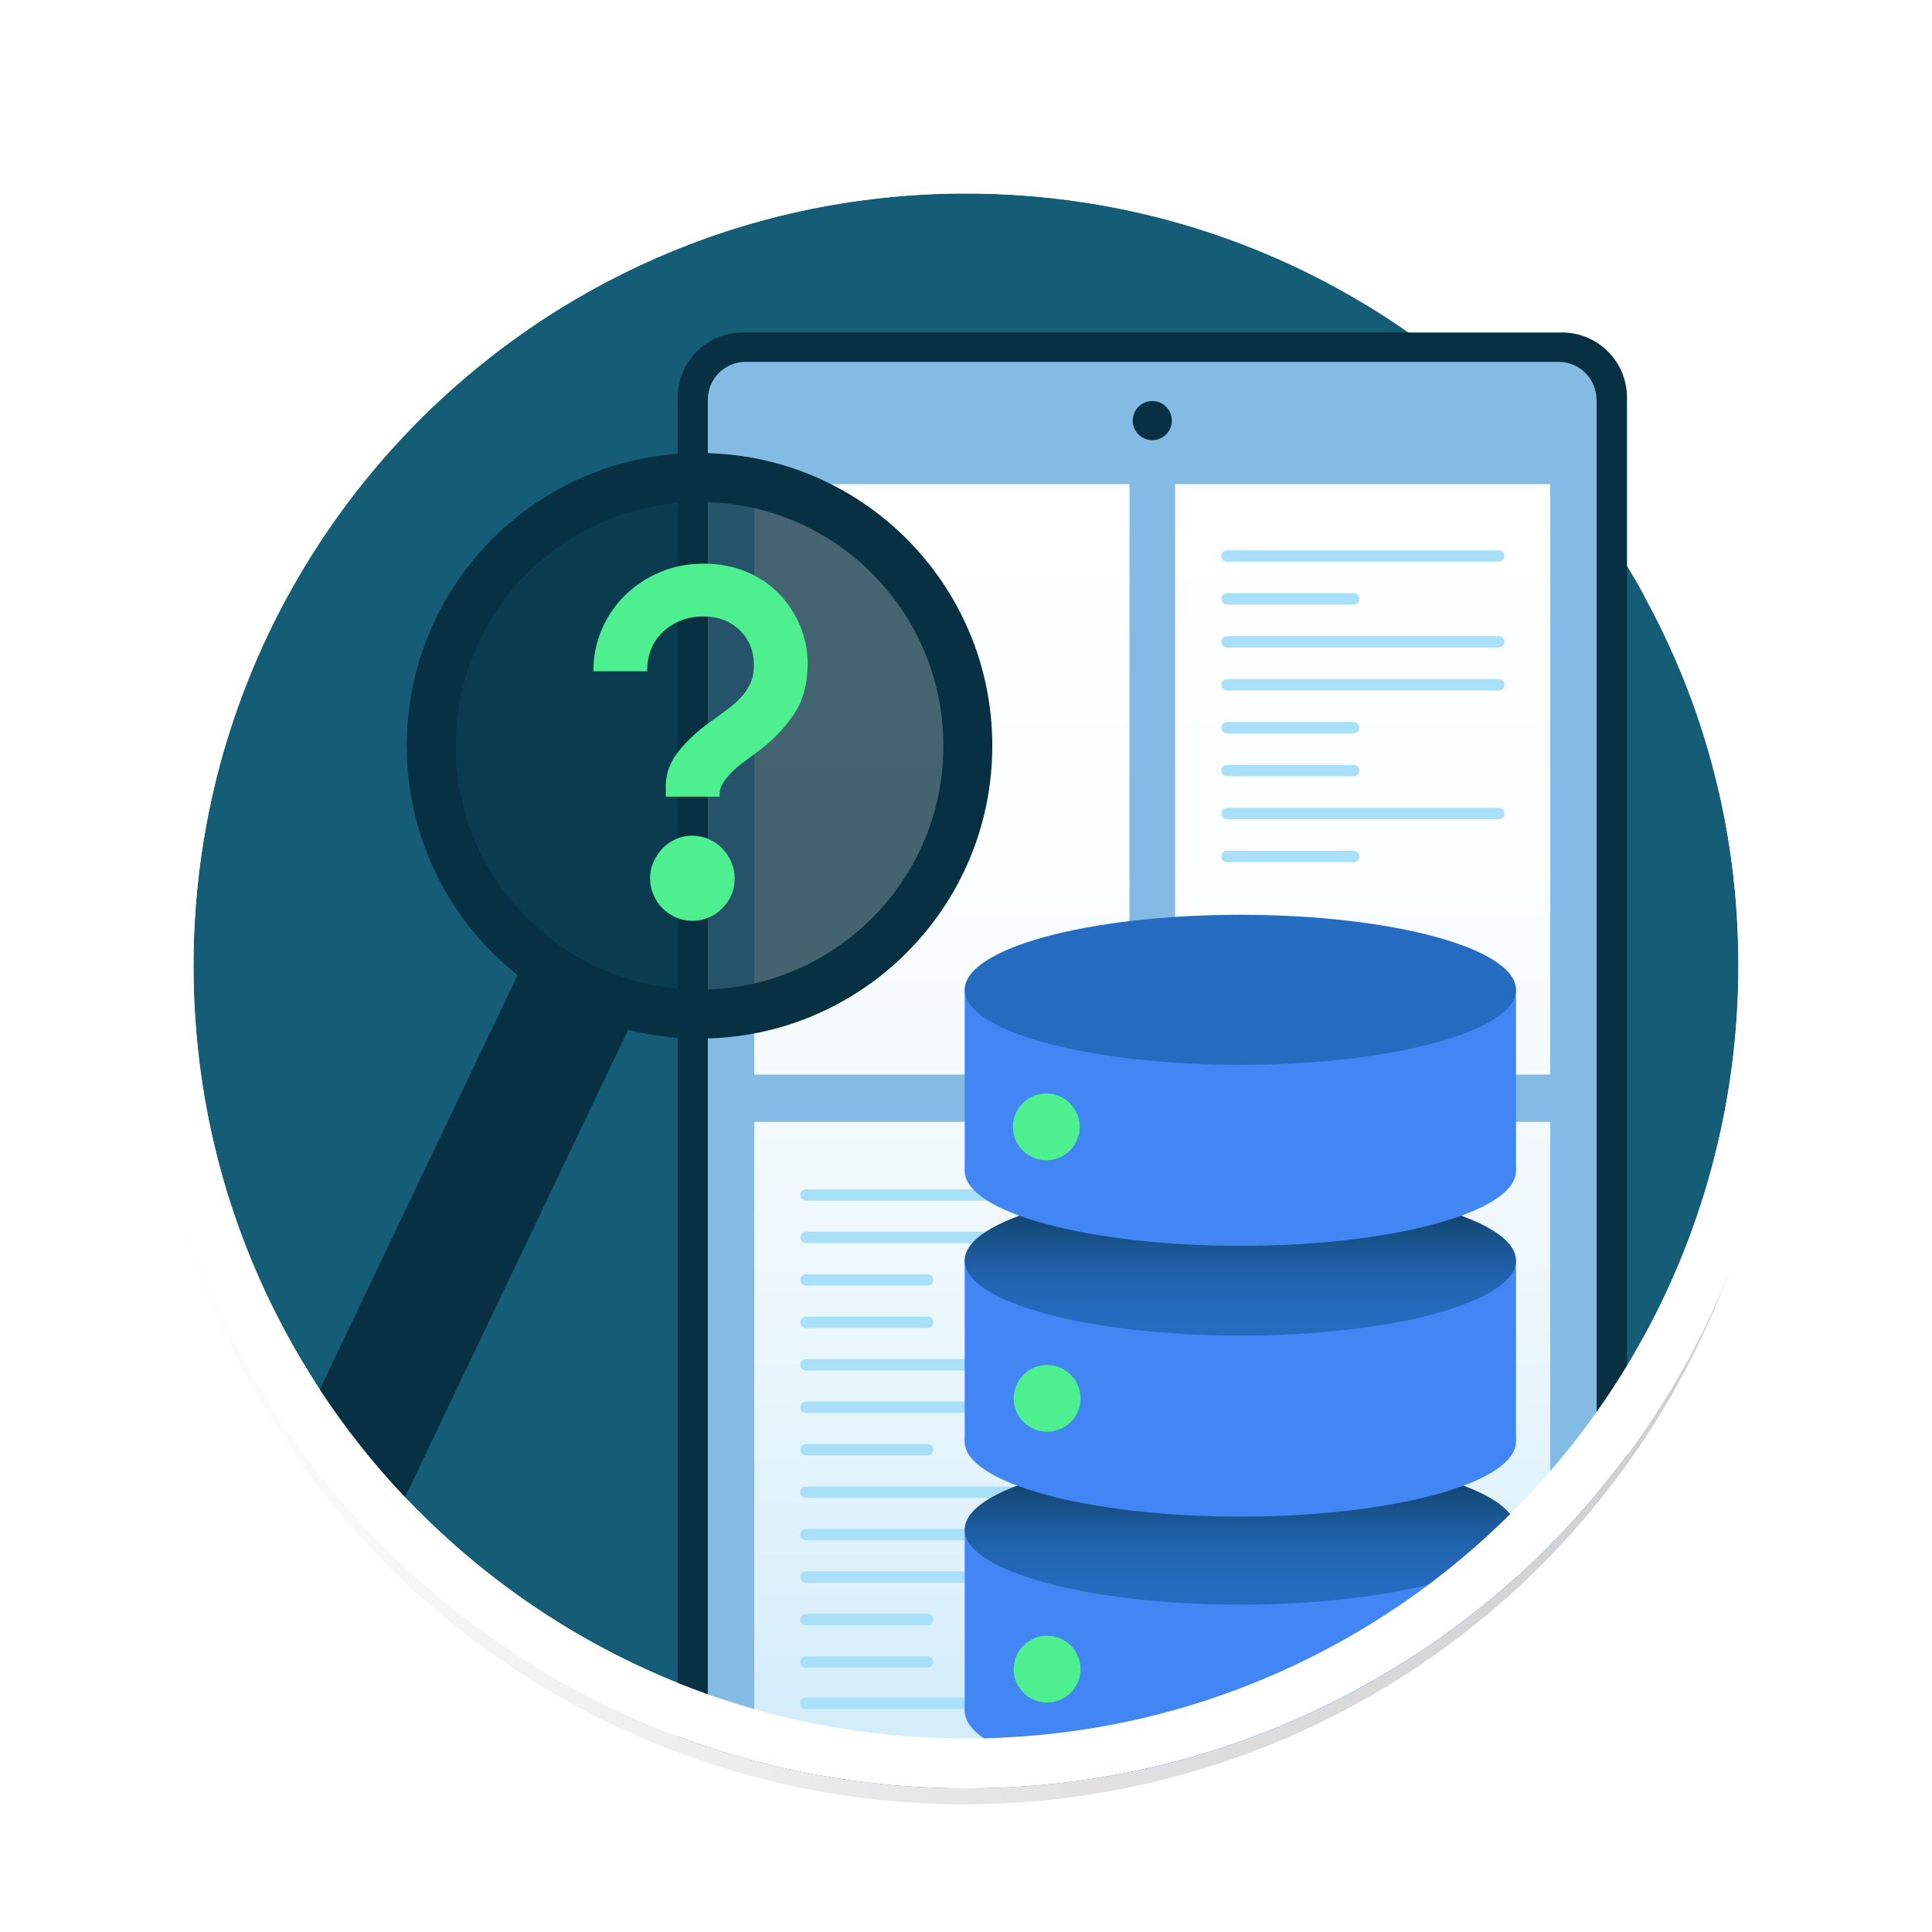 <?xml version="1.0" encoding="UTF-8"?>
<svg id="Layer_7" data-name="Layer 7" xmlns="http://www.w3.org/2000/svg" xmlns:xlink="http://www.w3.org/1999/xlink" viewBox="0 0 400 400">
  <defs>
    <style>
      .cls-1 {
        fill: url(#linear-gradient);
      }

      .cls-2 {
        filter: url(#AI_Shadow_3);
        opacity: .2;
      }

      .cls-3 {
        fill: #fff;
      }

      .cls-4 {
        fill: #83bbe5;
      }

      .cls-5 {
        fill: #155d77;
      }

      .cls-6 {
        fill: #4285f4;
      }

      .cls-7, .cls-8 {
        fill: #073042;
      }

      .cls-9 {
        fill: #4def8e;
      }

      .cls-10 {
        fill: #256cc1;
      }

      .cls-11 {
        stroke: #073042;
        stroke-width: 10.13px;
      }

      .cls-11, .cls-12 {
        fill: none;
        stroke-miterlimit: 10;
      }

      .cls-12 {
        stroke: #a8e0f9;
        stroke-linecap: round;
        stroke-width: 2.36px;
      }

      .cls-13 {
        fill: url(#linear-gradient-3);
      }

      .cls-14 {
        fill: url(#linear-gradient-4);
      }

      .cls-15 {
        fill: url(#linear-gradient-2);
      }

      .cls-8 {
        opacity: .75;
      }
    </style>
    <filter id="AI_Shadow_3" x="-15%" y="-15%" width="140%" height="130%">
      <feGaussianBlur in="SourceAlpha" result="blur" stdDeviation="10"/>
      <feOffset dx="0" dy="5" in="blur" result="offsetBlurredAlpha"/>
      <feMerge>
        <feMergeNode in="offsetBlurredAlpha"/>
        <feMergeNode in="SourceGraphic"/>
      </feMerge>
    </filter>
    <linearGradient id="linear-gradient" x1="30.69" y1="199.62" x2="368.56" y2="199.62" gradientUnits="userSpaceOnUse">
      <stop offset="0" stop-color="#fff"/>
      <stop offset="1" stop-color="#000"/>
    </linearGradient>
    <linearGradient id="linear-gradient-2" x1="238.57" y1="363.98" x2="238.57" y2="100.25" gradientUnits="userSpaceOnUse">
      <stop offset="0" stop-color="#d2ecfb"/>
      <stop offset=".11" stop-color="#dbf0fb"/>
      <stop offset=".4" stop-color="#eff8fd"/>
      <stop offset=".7" stop-color="#fbfdfe"/>
      <stop offset="1" stop-color="#fff"/>
    </linearGradient>
    <linearGradient id="linear-gradient-3" x1="256.8" y1="332.24" x2="256.8" y2="301.17" gradientUnits="userSpaceOnUse">
      <stop offset="0" stop-color="#256cc1"/>
      <stop offset=".18" stop-color="#246abc"/>
      <stop offset=".36" stop-color="#2164b0"/>
      <stop offset=".53" stop-color="#1c5a9c"/>
      <stop offset=".71" stop-color="#164d80"/>
      <stop offset=".89" stop-color="#0e3c5c"/>
      <stop offset="1" stop-color="#083042"/>
    </linearGradient>
    <linearGradient id="linear-gradient-4" y1="276.52" y2="245.45" xlink:href="#linear-gradient-3"/>
  </defs>
  <g id="svg_shadow" data-name="svg shadow" class="cls-2">
    <circle class="cls-1" cx="199.62" cy="199.62" r="168.94"/>
  </g>
  <circle class="cls-5" cx="198.61" cy="200.26" r="163.06"/>
  <path class="cls-3" d="M200,370.24c-9.2,0-18.43-.74-27.43-2.2-18.34-2.97-35.96-8.9-52.38-17.63-3.53-1.87-7.02-3.89-10.39-6.01-6.16-3.85-12.14-8.15-17.78-12.79-17.48-14.36-31.73-31.74-42.35-51.66-10.92-20.48-17.42-42.63-19.33-65.81-.39-4.66-.58-9.42-.58-14.15,0-9.07,.72-18.19,2.14-27.09,.2-1.26,.4-2.41,.6-3.51,.82-4.49,1.82-8.97,2.98-13.32,.34-1.29,.72-2.63,1.11-3.97,.85-2.9,1.8-5.86,2.83-8.78,.73-2.07,1.49-4.1,2.27-6.05,.45-1.14,.94-2.33,1.44-3.51,.65-1.55,1.36-3.15,2.1-4.75,.61-1.33,1.26-2.69,1.93-4.05,.6-1.22,1.24-2.49,1.91-3.76,3.13-5.99,6.67-11.87,10.51-17.45l.05-.07c.05-.07,.1-.15,.15-.22,.47-.69,.98-1.41,1.59-2.27l.65-.89c.26-.36,.53-.72,.79-1.09,.38-.53,.79-1.07,1.2-1.62,.52-.69,1.09-1.43,1.79-2.34,.73-.94,1.43-1.81,2.13-2.66,2.47-3.04,5.11-6.06,7.81-8.95,5.95-6.36,12.45-12.31,19.32-17.7,1.36-1.07,2.73-2.11,4.07-3.1,.85-.63,1.71-1.25,2.56-1.85,1.12-.8,2.29-1.61,3.47-2.4,.3-.2,.59-.4,.89-.6,.26-.18,.55-.37,.84-.55,.82-.54,1.63-1.06,2.41-1.55,.44-.28,.89-.56,1.35-.84,1.15-.71,2.31-1.41,3.41-2.05,9.07-5.32,18.69-9.82,28.6-13.36l.06-.02c.48-.17,.96-.34,1.44-.51,.94-.33,1.85-.64,2.76-.93,.28-.09,.58-.19,.87-.28h0c.17-.06,.34-.11,.51-.17,.78-.25,1.55-.48,2.31-.72,1.26-.38,2.45-.73,3.62-1.05,1.53-.43,3.11-.85,4.69-1.24,.11-.03,.21-.05,.32-.08,1.47-.36,2.96-.71,4.41-1.02,1.44-.31,2.77-.59,4.05-.83,6.31-1.22,12.78-2.08,19.22-2.57,2.05-.15,4.07-.27,6.01-.35,1.87-.08,3.81-.13,5.76-.14h.05c2.54-.02,5.15,.02,7.76,.11,1.35,.05,2.66,.11,3.91,.19,36.28,2.19,70.46,15.79,98.16,38.77,5.32,4.41,10.4,9.17,15.2,14.26,4.69,4.97,9.05,10.17,13.07,15.59,21.66,29.18,33.41,64.49,33.41,101.31,0,30.17-8,59.81-23.12,85.72-6.98,11.96-15.43,23.07-25.11,33.02-3.19,3.28-6.55,6.46-9.98,9.46-21.88,19.14-48.42,32.41-76.72,38.38-8.97,1.89-18.16,3.06-27.31,3.48-2.58,.12-5.27,.18-7.99,.18ZM69.73,107.19c-.58,.81-1.05,1.49-1.5,2.14l-.19,.28c-3.59,5.23-6.91,10.75-9.86,16.38-.63,1.2-1.23,2.38-1.79,3.53-.63,1.28-1.24,2.56-1.81,3.8-.69,1.51-1.36,3.02-1.97,4.47-.47,1.11-.92,2.22-1.35,3.3-.73,1.83-1.44,3.74-2.13,5.68-.97,2.74-1.86,5.52-2.66,8.24-.37,1.26-.72,2.51-1.04,3.72-1.09,4.09-2.03,8.29-2.8,12.52-.19,1.04-.37,2.11-.56,3.29-1.34,8.37-2.01,16.94-2.01,25.46,0,4.45,.18,8.92,.55,13.3,1.79,21.78,7.9,42.57,18.15,61.81,9.97,18.71,23.36,35.05,39.79,48.54,5.3,4.35,10.92,8.4,16.71,12.02,3.16,1.98,6.44,3.88,9.76,5.64,15.42,8.2,31.97,13.77,49.2,16.56,8.46,1.37,17.14,2.07,25.78,2.07,2.55,0,5.08-.06,7.51-.17,8.61-.4,17.24-1.5,25.67-3.27,26.58-5.61,51.5-18.08,72.07-36.06,3.23-2.82,6.38-5.81,9.38-8.89,9.1-9.35,17.04-19.79,23.6-31.03,14.21-24.33,21.72-52.17,21.72-80.52,0-41.02-15.51-80.02-43.67-109.82-28.04-29.68-65.87-47.37-106.5-49.82-1.17-.07-2.41-.13-3.67-.18-2.45-.09-4.91-.13-7.3-.11h-.05c-1.84,.01-3.66,.06-5.42,.13-1.83,.07-3.73,.18-5.65,.33-6.04,.46-12.12,1.27-18.06,2.41-1.2,.23-2.44,.48-3.8,.78-1.38,.3-2.79,.63-4.18,.97l-.22,.05c-1.48,.37-2.98,.76-4.45,1.17-1.11,.31-2.21,.62-3.39,.98-.72,.22-1.45,.44-2.17,.67-.13,.04-.25,.08-.38,.12l-.15,.05c-.26,.08-.53,.17-.79,.25-.85,.28-1.68,.56-2.57,.87-.48,.17-.94,.33-1.4,.49l-.04,.02c-9.29,3.32-18.33,7.55-26.86,12.55-1.04,.61-2.11,1.25-3.2,1.92-.44,.27-.86,.53-1.28,.8-.73,.46-1.48,.94-2.24,1.44l-.07,.05c-.24,.15-.47,.3-.7,.46-.31,.2-.59,.39-.87,.58-1.1,.74-2.19,1.5-3.25,2.25-.8,.57-1.61,1.15-2.41,1.74-1.26,.92-2.54,1.9-3.82,2.91-6.46,5.06-12.56,10.65-18.16,16.63-2.54,2.71-5.02,5.54-7.35,8.42-.66,.8-1.3,1.61-1.98,2.48-.67,.85-1.2,1.55-1.68,2.19-.38,.5-.76,1.01-1.13,1.53-.27,.36-.51,.7-.76,1.04l-.6,.83Z"/>
  <path class="cls-7" d="M323.39,68.84H153.75c-7.43,0-13.45,6.02-13.45,13.45V359.47c2.07,.78,4.16,1.52,6.27,2.21,8.46,2.8,17.14,4.92,26,6.36,9,1.46,18.23,2.2,27.43,2.2,2.72,0,5.4-.06,7.99-.18,7.05-.32,14.12-1.09,21.09-2.29,2.09-.35,4.16-.75,6.23-1.19,12.49-2.64,24.64-6.69,36.2-12.05,.24-.11,.48-.22,.73-.34,7.35-3.45,14.46-7.43,21.26-11.9,6.48-4.25,12.68-8.97,18.54-14.09,.62-.54,1.24-1.09,1.85-1.64,2.42-2.18,4.8-4.44,7.09-6.76,.35-.35,.7-.7,1.04-1.06,2.97-3.06,5.83-6.22,8.56-9.49,2.17-2.59,4.26-5.24,6.27-7.95V82.29c0-7.43-6.02-13.45-13.45-13.45Z"/>
  <path class="cls-4" d="M330.56,82.74v226.51c-2.73,3.27-5.59,6.43-8.56,9.49-.34,.35-.69,.71-1.04,1.06-2.29,2.32-4.67,4.58-7.09,6.76-.61,.55-1.23,1.1-1.85,1.64-5.87,5.13-12.07,9.84-18.54,14.09-6.8,4.47-13.91,8.45-21.26,11.9-.24,.11-.48,.23-.73,.34-11.56,5.36-23.71,9.41-36.2,12.05-2.07,.44-4.14,.83-6.23,1.19-6.97,1.2-14.04,1.97-21.09,2.29-2.58,.12-5.27,.18-7.99,.18-9.2,0-18.43-.74-27.43-2.2-8.85-1.44-17.54-3.56-26-6.36V82.74c0-4.32,3.5-7.82,7.82-7.82h168.34c4.32,0,7.82,3.5,7.82,7.82Z"/>
  <circle class="cls-7" cx="238.57" cy="87.08" r="4.05"/>
  <path class="cls-15" d="M156.17,232.28v131.7h77.67V232.28h-77.67Zm87.12,0v131.7h2.59c8.78-2.45,17.35-5.62,25.61-9.46,.24-.11,.48-.22,.73-.34,7.35-3.45,14.46-7.43,21.26-11.9,6.48-4.25,12.68-8.97,18.54-14.09,.62-.54,1.24-1.09,1.85-1.64,2.42-2.18,4.8-4.44,7.09-6.76v-87.51h-77.67ZM156.17,100.25v122.24h77.67V100.25h-77.67Zm87.12,0v122.24h77.67V100.25h-77.67Z"/>
  <g>
    <line class="cls-12" x1="254.05" y1="115.11" x2="310.31" y2="115.11"/>
    <line class="cls-12" x1="254.05" y1="123.99" x2="280.25" y2="123.99"/>
    <line class="cls-12" x1="254.05" y1="132.88" x2="310.31" y2="132.88"/>
    <line class="cls-12" x1="254.05" y1="141.77" x2="310.31" y2="141.77"/>
    <line class="cls-12" x1="254.05" y1="150.66" x2="280.25" y2="150.66"/>
    <line class="cls-12" x1="254.05" y1="159.55" x2="280.25" y2="159.55"/>
    <line class="cls-12" x1="254.05" y1="177.33" x2="280.25" y2="177.33"/>
    <line class="cls-12" x1="254.05" y1="168.44" x2="310.31" y2="168.44"/>
  </g>
  <g>
    <line class="cls-12" x1="166.87" y1="247.41" x2="227.86" y2="247.41"/>
    <line class="cls-12" x1="166.87" y1="256.2" x2="206.24" y2="256.2"/>
    <line class="cls-12" x1="166.87" y1="264.99" x2="192.06" y2="264.99"/>
    <line class="cls-12" x1="166.87" y1="273.78" x2="192.06" y2="273.78"/>
    <line class="cls-12" x1="166.87" y1="282.57" x2="209.62" y2="282.57"/>
    <line class="cls-12" x1="166.87" y1="291.36" x2="209.62" y2="291.36"/>
    <line class="cls-12" x1="166.87" y1="308.94" x2="209.62" y2="308.94"/>
    <line class="cls-12" x1="166.87" y1="300.15" x2="192.06" y2="300.15"/>
    <line class="cls-12" x1="166.87" y1="317.73" x2="209.62" y2="317.73"/>
    <line class="cls-12" x1="166.87" y1="326.52" x2="209.62" y2="326.52"/>
    <line class="cls-12" x1="166.87" y1="335.31" x2="192.06" y2="335.31"/>
    <line class="cls-12" x1="166.87" y1="344.1" x2="192.06" y2="344.1"/>
    <line class="cls-12" x1="166.8" y1="352.67" x2="204.83" y2="352.67"/>
  </g>
  <path class="cls-7" d="M131.76,209.64l-47.9,100.35-3.04,4.85c-6.62-6.66-12.65-13.83-18.06-21.47l3.45-5.69,42.5-89.04,23.06,11.01Z"/>
  <circle class="cls-8" cx="144.83" cy="154.41" r="55.55"/>
  <path class="cls-9" d="M137.83,162.98c0-2.84,.93-5.37,2.79-7.6,1.86-2.23,3.93-4.15,6.23-5.77,1.28-.94,2.48-1.82,3.6-2.63,1.11-.81,2.09-1.67,2.94-2.58,.84-.91,1.5-1.89,1.98-2.94,.47-1.05,.71-2.28,.71-3.7,0-2.97-.98-5.4-2.94-7.29-1.96-1.89-4.46-2.84-7.5-2.84-3.24,0-5.99,1.03-8.26,3.09-2.26,2.06-3.39,4.81-3.39,8.26h-11.14c0-3.04,.57-5.91,1.72-8.61,1.15-2.7,2.75-5.07,4.81-7.09,2.06-2.03,4.47-3.63,7.24-4.81,2.77-1.18,5.77-1.77,9.02-1.77s6.2,.56,8.86,1.67c2.67,1.11,4.93,2.63,6.79,4.56,1.86,1.92,3.31,4.14,4.36,6.64,1.05,2.5,1.57,5.1,1.57,7.8,0,4.19-.95,7.68-2.84,10.49-1.89,2.8-4.25,5.29-7.09,7.45-1.08,.81-2.13,1.59-3.14,2.33-1.01,.74-1.89,1.49-2.63,2.23-.74,.74-1.35,1.49-1.82,2.23-.47,.74-.71,1.52-.71,2.33v.51h-11.14v-1.92Zm5.47,27.66c-1.22,0-2.35-.24-3.39-.71-1.05-.47-1.96-1.1-2.74-1.87-.78-.78-1.4-1.7-1.87-2.79-.47-1.08-.71-2.23-.71-3.44s.24-2.35,.71-3.39c.47-1.05,1.1-1.98,1.87-2.79,.78-.81,1.69-1.45,2.74-1.92,1.05-.47,2.18-.71,3.39-.71s2.36,.24,3.44,.71c1.08,.47,2.01,1.11,2.79,1.92,.78,.81,1.4,1.74,1.87,2.79,.47,1.05,.71,2.18,.71,3.39,0,2.43-.86,4.51-2.58,6.23s-3.8,2.58-6.23,2.58Z"/>
  <g>
    <path class="cls-6" d="M313.87,316.37v10.19c-.61,.55-1.23,1.1-1.85,1.64-5.87,5.13-12.07,9.84-18.54,14.09-6.8,4.47-13.91,8.45-21.26,11.9h-72.49v-37.82h114.14Z"/>
    <ellipse class="cls-13" cx="256.8" cy="316.7" rx="57.07" ry="15.53"/>
    <rect class="cls-6" x="199.73" y="260.65" width="114.14" height="37.82"/>
    <ellipse class="cls-14" cx="256.8" cy="260.99" rx="57.07" ry="15.53"/>
    <ellipse class="cls-6" cx="256.8" cy="298.47" rx="57.07" ry="15.53"/>
    <rect class="cls-6" x="199.73" y="204.59" width="114.14" height="37.82"/>
    <ellipse class="cls-10" cx="256.8" cy="204.93" rx="57.07" ry="15.53"/>
    <ellipse class="cls-6" cx="256.8" cy="242.41" rx="57.07" ry="15.53"/>
    <path class="cls-6" d="M293.48,342.29c-6.8,4.47-13.91,8.45-21.26,11.9-11.77,5.52-24.17,9.7-36.92,12.39-2.07,.44-4.14,.83-6.23,1.19-11.46-1.74-20.49-4.51-25.36-7.86-2.57-1.77-3.98-3.7-3.98-5.71,0-8.58,25.55-15.53,57.07-15.53,7.43,0,14.52,.38,21.03,1.09,5.73,.62,11.01,1.48,15.65,2.55Z"/>
  </g>
  <circle class="cls-9" cx="216.62" cy="233.3" r="6.92"/>
  <circle class="cls-9" cx="216.79" cy="289.52" r="6.92"/>
  <circle class="cls-9" cx="216.79" cy="345.58" r="6.92"/>
  <circle class="cls-11" cx="144.83" cy="154.41" r="55.55"/>
  <path class="cls-3" d="M370.24,200c0,30.17-8,59.81-23.12,85.71-3.14,5.38-6.57,10.58-10.28,15.59-2.01,2.71-4.1,5.36-6.27,7.95-2.73,3.27-5.59,6.43-8.56,9.49-.34,.35-.69,.71-1.04,1.06-2.29,2.32-4.67,4.58-7.09,6.76-.61,.55-1.23,1.1-1.85,1.64-5.87,5.13-12.07,9.84-18.54,14.09-6.8,4.47-13.91,8.45-21.26,11.9-.24,.11-.48,.23-.73,.34-8.26,3.83-16.83,7-25.61,9.46-3.5,.98-7.03,1.84-10.58,2.6-2.07,.44-4.14,.83-6.23,1.19-6.97,1.2-14.04,1.97-21.09,2.29-2.58,.12-5.27,.18-7.99,.18-9.2,0-18.43-.74-27.43-2.2-8.85-1.44-17.54-3.56-26-6.36-2.11-.69-4.2-1.43-6.27-2.21-6.88-2.57-13.59-5.6-20.11-9.07-3.53-1.87-7.02-3.9-10.39-6.01-6.16-3.85-12.14-8.15-17.78-12.78-4.51-3.71-8.81-7.61-12.89-11.72-6.62-6.66-12.65-13.83-18.06-21.47-4.17-5.88-7.97-12.05-11.4-18.47-10.92-20.48-17.42-42.63-19.33-65.81-.38-4.66-.58-9.42-.58-14.15,0-9.07,.72-18.19,2.14-27.1,.2-1.26,.4-2.4,.6-3.51,.81-4.49,1.82-8.97,2.98-13.31,.34-1.29,.72-2.63,1.11-3.97,.84-2.9,1.8-5.86,2.83-8.78,.73-2.07,1.49-4.1,2.27-6.05,.45-1.14,.94-2.33,1.44-3.51,.65-1.55,1.36-3.15,2.09-4.75,.61-1.33,1.26-2.69,1.93-4.05,.6-1.22,1.24-2.49,1.91-3.76,3.13-5.99,6.67-11.87,10.51-17.45l.05-.07c.05-.07,.1-.15,.15-.22,.48-.69,.98-1.41,1.59-2.27l.64-.89c.26-.36,.53-.73,.79-1.09,.38-.53,.79-1.07,1.2-1.62,.52-.69,1.09-1.44,1.79-2.34,.73-.94,1.43-1.81,2.13-2.66,2.47-3.04,5.11-6.06,7.81-8.95,5.95-6.36,12.45-12.32,19.32-17.7,1.36-1.07,2.74-2.11,4.07-3.09,.85-.63,1.72-1.25,2.56-1.85,1.12-.8,2.29-1.61,3.47-2.4,.3-.2,.59-.4,.89-.6,.26-.18,.55-.36,.84-.55,.82-.54,1.63-1.06,2.41-1.55,.45-.28,.89-.56,1.35-.84,1.15-.72,2.3-1.41,3.41-2.05,9.06-5.32,18.69-9.82,28.6-13.36l.06-.02c.48-.17,.96-.34,1.45-.51,.94-.33,1.85-.64,2.76-.93,.28-.09,.57-.19,.87-.28h0c.17-.06,.34-.11,.51-.17,.78-.25,1.55-.49,2.32-.72,1.26-.38,2.44-.72,3.62-1.05,1.53-.43,3.11-.85,4.69-1.24,.11-.03,.22-.05,.32-.08,1.47-.36,2.95-.71,4.41-1.02,1.44-.31,2.77-.58,4.05-.83,6.31-1.22,12.78-2.08,19.22-2.57,2.05-.15,4.07-.27,6-.35,1.87-.08,3.81-.12,5.76-.14h.05c2.54-.02,5.15,.02,7.76,.11,1.35,.05,2.66,.11,3.91,.19,31.43,1.89,61.28,12.36,86.7,30.06-1.49,0-14.75,2.07-15.06,2.52-21.76-13.03-46.45-20.75-72.27-22.3-1.18-.07-2.41-.13-3.67-.18-2.45-.09-4.91-.12-7.3-.11h-.05c-1.84,.01-3.66,.06-5.42,.13-1.83,.07-3.73,.18-5.65,.33-6.04,.46-12.12,1.27-18.06,2.41-1.2,.23-2.44,.48-3.8,.78-1.38,.3-2.79,.63-4.18,.97l-.22,.05c-1.49,.37-2.98,.76-4.44,1.18-1.11,.31-2.21,.62-3.39,.98-.73,.22-1.45,.44-2.17,.67-.13,.04-.25,.08-.38,.12l-.15,.05c-.27,.08-.53,.17-.79,.26-.84,.27-1.68,.56-2.57,.87-.48,.17-.94,.33-1.4,.49l-.04,.02c-9.29,3.32-18.33,7.54-26.86,12.55-1.04,.61-2.11,1.25-3.2,1.92-.44,.27-.86,.53-1.28,.8-.73,.46-1.48,.94-2.24,1.44l-.07,.05c-.23,.15-.47,.3-.7,.46-.31,.21-.59,.39-.86,.58-1.1,.74-2.19,1.5-3.25,2.25-.8,.56-1.61,1.15-2.41,1.74-1.26,.93-2.54,1.9-3.83,2.91-6.45,5.06-12.56,10.65-18.15,16.63-2.54,2.71-5.01,5.54-7.35,8.42-.66,.8-1.3,1.61-1.98,2.48-.67,.85-1.2,1.55-1.68,2.19-.38,.5-.76,1.01-1.13,1.53-.27,.36-.51,.7-.76,1.04l-.6,.84c-.58,.81-1.05,1.49-1.5,2.13l-.2,.28c-3.59,5.23-6.91,10.75-9.86,16.38-.63,1.2-1.23,2.38-1.79,3.53-.63,1.29-1.24,2.56-1.81,3.8-.69,1.51-1.35,3.02-1.97,4.47-.47,1.11-.92,2.22-1.35,3.3-.73,1.83-1.44,3.73-2.13,5.68-.97,2.75-1.86,5.52-2.66,8.24-.37,1.26-.72,2.51-1.04,3.72-1.09,4.09-2.03,8.29-2.8,12.52-.19,1.03-.37,2.11-.56,3.29-1.34,8.37-2.02,16.93-2.02,25.46,0,4.45,.19,8.93,.55,13.3,1.79,21.78,7.9,42.57,18.15,61.81,2.3,4.32,4.78,8.5,7.44,12.56,5.21,7.96,11.11,15.42,17.66,22.32,4.59,4.83,9.49,9.39,14.69,13.67,5.3,4.36,10.92,8.4,16.71,12.02,3.16,1.98,6.44,3.88,9.76,5.64,4.98,2.65,10.08,5.02,15.28,7.12,2.07,.83,4.16,1.62,6.27,2.37,3.16,1.12,6.37,2.14,9.6,3.06,.8,.23,1.6,.45,2.4,.67,5.14,1.37,10.36,2.49,15.64,3.35,8.46,1.37,17.13,2.07,25.78,2.07,1.25,0,2.49-.01,3.71-.04,1.28-.03,2.55-.07,3.79-.14,8.61-.4,17.24-1.49,25.67-3.27,.22-.05,.44-.09,.66-.14,2.96-.64,5.9-1.36,8.82-2.17,.21-.06,.43-.12,.64-.18,12.03-3.38,23.63-8.18,34.54-14.27,6.26-3.49,12.28-7.4,18.04-11.71h0c3.21-2.41,6.33-4.94,9.36-7.59,1.51-1.32,3.01-2.68,4.48-4.07,.99-.93,1.98-1.88,2.94-2.85,.66-.65,1.31-1.3,1.95-1.97,2.18-2.24,4.3-4.55,6.34-6.91,3.4-3.92,6.6-8.01,9.6-12.24,2.21-3.11,4.3-6.29,6.27-9.55,.47-.77,.93-1.55,1.39-2.33,14.21-24.33,21.72-52.17,21.72-80.52s-6.8-53.43-19.56-76.73c2.77-.27,6.88-7.12,6.86-8.79,14.99,25.75,23,55.11,23,85.52Z"/>
</svg>